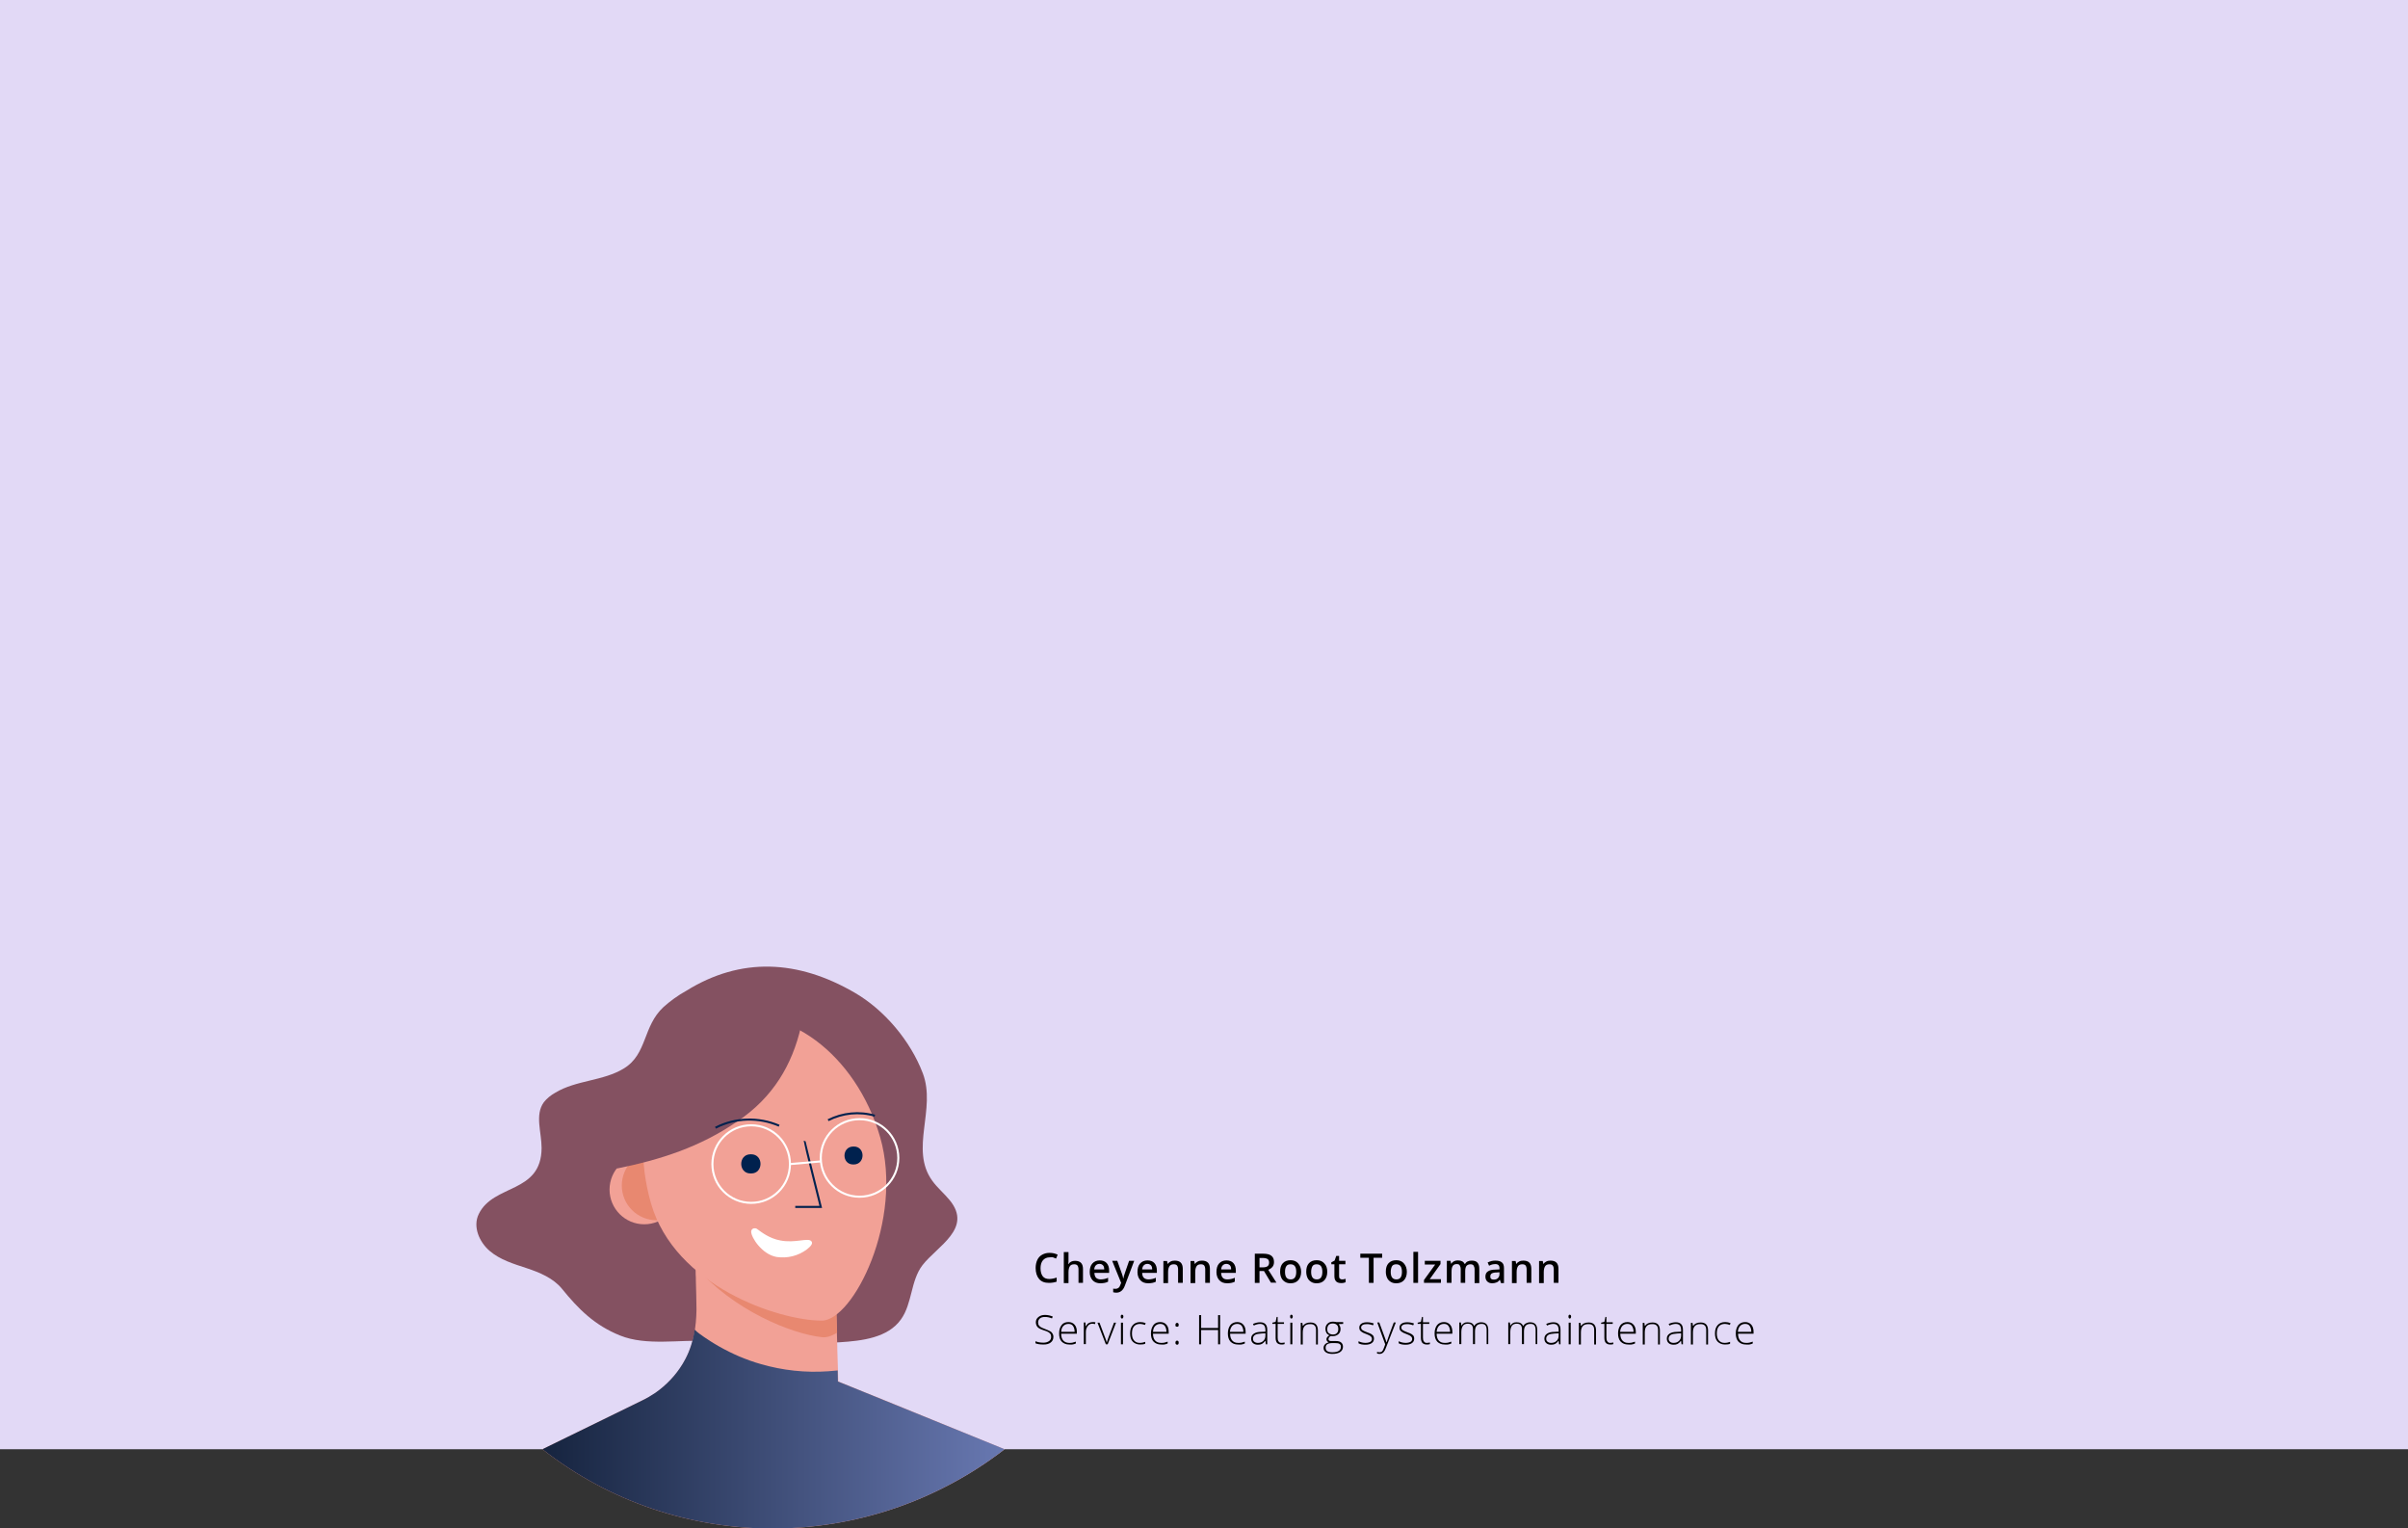 <?xml version="1.0" encoding="utf-8"?>
<!-- Generator: Adobe Illustrator 27.4.0, SVG Export Plug-In . SVG Version: 6.00 Build 0)  -->
<svg version="1.1" id="Layer_1" xmlns="http://www.w3.org/2000/svg" xmlns:xlink="http://www.w3.org/1999/xlink" x="0px" y="0px"
	 viewBox="0 0 1180 748.8" style="enable-background:new 0 0 1180 748.8;" xml:space="preserve">
<rect x="0" y="0" width="1180" height="748.8" fill="#333333" stroke="none"/>
<style type="text/css">
	.st0{fill:#E2D9F6;}
	.st1{fill:#845161;}
	.st2{fill:#F2A196;}
	.st3{fill:#E88870;}
	.st4{fill:#00214E;}
	.st5{fill:none;stroke:#FFFFFF;stroke-miterlimit:10;}
	.st6{fill:none;stroke:#00214E;stroke-miterlimit:10;}
	.st7{fill:url(#SVGID_1_);}
	.st8{fill:#FFFFFF;}
</style>
<rect class="st0" width="1180" height="710"/>
<g>
	<g>
		<path d="M516.2,654.9c0,1.2-0.4,2.1-1.3,2.8s-2,1-3.5,1c-1.7,0-3.1-0.2-4-0.6v-1c1,0.4,2.3,0.7,3.9,0.7c1.2,0,2.1-0.3,2.8-0.8
			s1-1.2,1-2.1c0-0.5-0.1-1-0.3-1.3s-0.6-0.7-1.1-1s-1.3-0.6-2.3-0.9c-1.5-0.5-2.5-1-3-1.6s-0.8-1.4-0.8-2.3c0-1.1,0.4-1.9,1.3-2.6
			s1.9-1,3.2-1c1.3,0,2.6,0.3,3.8,0.8l-0.4,0.9c-1.2-0.5-2.3-0.7-3.4-0.7c-1.1,0-1.9,0.2-2.5,0.7s-0.9,1.2-0.9,2
			c0,0.5,0.1,1,0.3,1.3s0.5,0.6,0.9,0.9s1.2,0.6,2.2,1c1.1,0.4,1.9,0.8,2.5,1.1s1,0.8,1.2,1.2S516.2,654.2,516.2,654.9z"/>
		<path d="M523.9,658.7c-1.5,0-2.7-0.5-3.6-1.4s-1.3-2.3-1.3-4c0-1.7,0.4-3,1.2-4.1s2-1.5,3.4-1.5c1.2,0,2.2,0.4,3,1.3
			s1.1,2.1,1.1,3.6v0.8H520c0,1.5,0.4,2.6,1,3.3s1.6,1.2,2.9,1.2c0.6,0,1.1,0,1.6-0.1s1-0.3,1.7-0.5v0.9c-0.6,0.3-1.2,0.4-1.7,0.5
			S524.5,658.7,523.9,658.7z M523.6,648.6c-1,0-1.8,0.3-2.5,1s-1,1.6-1.1,2.9h6.6c0-1.2-0.3-2.2-0.8-2.9S524.6,648.6,523.6,648.6z"
			/>
		<path d="M535.4,647.7c0.4,0,0.9,0,1.4,0.1l-0.2,0.9c-0.4-0.1-0.9-0.2-1.4-0.2c-0.9,0-1.6,0.4-2.2,1.2s-0.9,1.7-0.9,2.9v5.9h-1
			v-10.6h0.8l0.1,1.9h0.1c0.4-0.8,0.9-1.3,1.4-1.6S534.7,647.7,535.4,647.7z"/>
		<path d="M541.9,658.6l-4.1-10.6h1l2.7,7.2c0.4,0.9,0.6,1.7,0.8,2.4h0.1c0.3-0.9,0.5-1.7,0.8-2.4l2.7-7.2h1l-4.1,10.6H541.9z"/>
		<path d="M549.2,645c0-0.6,0.2-0.9,0.6-0.9c0.2,0,0.4,0.1,0.5,0.2s0.2,0.4,0.2,0.7c0,0.3-0.1,0.5-0.2,0.7s-0.3,0.3-0.5,0.3
			C549.4,645.9,549.2,645.6,549.2,645z M550.3,658.6h-1v-10.6h1V658.6z"/>
		<path d="M558.7,658.7c-1.5,0-2.7-0.5-3.6-1.4s-1.3-2.3-1.3-4c0-1.8,0.4-3.1,1.3-4.1s2.1-1.5,3.7-1.5c0.9,0,1.8,0.2,2.6,0.5
			l-0.3,0.9c-0.9-0.3-1.7-0.5-2.4-0.5c-1.3,0-2.3,0.4-3,1.2s-1,2-1,3.5c0,1.4,0.3,2.6,1,3.4s1.6,1.2,2.8,1.2c1,0,1.9-0.2,2.7-0.5
			v0.9C560.7,658.6,559.8,658.7,558.7,658.7z"/>
		<path d="M568.9,658.7c-1.5,0-2.7-0.5-3.6-1.4s-1.3-2.3-1.3-4c0-1.7,0.4-3,1.2-4.1s2-1.5,3.4-1.5c1.2,0,2.2,0.4,3,1.3
			s1.1,2.1,1.1,3.6v0.8H565c0,1.5,0.4,2.6,1,3.3s1.6,1.2,2.9,1.2c0.6,0,1.1,0,1.6-0.1s1-0.3,1.7-0.5v0.9c-0.6,0.3-1.2,0.4-1.7,0.5
			S569.5,658.7,568.9,658.7z M568.6,648.6c-1,0-1.8,0.3-2.5,1s-1,1.6-1.1,2.9h6.6c0-1.2-0.3-2.2-0.8-2.9S569.5,648.6,568.6,648.6z"
			/>
		<path d="M576,649.1c0-0.6,0.3-1,0.8-1c0.5,0,0.8,0.3,0.8,1c0,0.3-0.1,0.6-0.2,0.7s-0.3,0.2-0.6,0.2c-0.2,0-0.4-0.1-0.6-0.2
			S576,649.4,576,649.1z M576,657.8c0-0.6,0.3-1,0.8-1c0.5,0,0.8,0.3,0.8,1s-0.3,1-0.8,1C576.2,658.7,576,658.4,576,657.8z"/>
		<path d="M597.9,658.6h-1v-7h-8.3v7h-1v-14.3h1v6.3h8.3v-6.3h1V658.6z"/>
		<path d="M606.6,658.7c-1.5,0-2.7-0.5-3.6-1.4c-0.9-1-1.3-2.3-1.3-4c0-1.7,0.4-3,1.2-4.1c0.8-1,2-1.5,3.4-1.5c1.2,0,2.2,0.4,3,1.3
			s1.1,2.1,1.1,3.6v0.8h-7.6c0,1.5,0.4,2.6,1,3.3c0.7,0.8,1.6,1.2,2.9,1.2c0.6,0,1.1,0,1.6-0.1s1-0.3,1.7-0.5v0.9
			c-0.6,0.3-1.2,0.4-1.7,0.5S607.2,658.7,606.6,658.7z M606.3,648.6c-1,0-1.8,0.3-2.5,1c-0.6,0.7-1,1.6-1.1,2.9h6.6
			c0-1.2-0.3-2.2-0.8-2.9C608,648.9,607.2,648.6,606.3,648.6z"/>
		<path d="M620.3,658.6l-0.2-1.7H620c-0.5,0.7-1.1,1.2-1.6,1.5c-0.6,0.3-1.2,0.4-2,0.4c-1,0-1.9-0.3-2.4-0.8
			c-0.6-0.5-0.9-1.3-0.9-2.2c0-1,0.4-1.8,1.3-2.4c0.9-0.6,2.1-0.9,3.7-0.9l2-0.1v-0.7c0-1-0.2-1.8-0.6-2.3s-1.1-0.8-2-0.8
			c-1,0-2,0.3-3.1,0.8l-0.4-0.8c1.2-0.5,2.3-0.8,3.5-0.8c1.2,0,2,0.3,2.6,0.9s0.9,1.5,0.9,2.8v7.1H620.3z M616.4,657.9
			c1.1,0,2-0.3,2.7-1s1-1.5,1-2.7v-1l-1.9,0.1c-1.5,0.1-2.6,0.3-3.2,0.7s-1,1-1,1.8c0,0.7,0.2,1.2,0.6,1.5
			C615.1,657.7,615.7,657.9,616.4,657.9z"/>
		<path d="M627.9,657.9c0.6,0,1.1-0.1,1.6-0.2v0.8c-0.5,0.2-1,0.2-1.6,0.2c-0.9,0-1.6-0.3-2.1-0.8c-0.4-0.5-0.7-1.3-0.7-2.4v-6.9
			h-1.6v-0.6l1.6-0.4l0.5-2.4h0.5v2.6h3.1v0.8h-3.1v6.7c0,0.8,0.1,1.4,0.4,1.8C626.8,657.7,627.3,657.9,627.9,657.9z"/>
		<path d="M632.2,645c0-0.6,0.2-0.9,0.6-0.9c0.2,0,0.4,0.1,0.5,0.2c0.1,0.2,0.2,0.4,0.2,0.7c0,0.3-0.1,0.5-0.2,0.7
			c-0.1,0.2-0.3,0.3-0.5,0.3C632.4,645.9,632.2,645.6,632.2,645z M633.3,658.6h-1v-10.6h1V658.6z"/>
		<path d="M644.9,658.6v-6.9c0-1.1-0.2-1.8-0.7-2.3s-1.1-0.7-2.1-0.7c-1.3,0-2.2,0.3-2.8,1c-0.6,0.6-0.9,1.7-0.9,3.1v5.9h-1v-10.6
			h0.8l0.2,1.5h0.1c0.7-1.1,1.9-1.7,3.7-1.7c2.4,0,3.6,1.3,3.6,3.9v6.9H644.9z"/>
		<path d="M658.2,647.9v0.7l-2.2,0.1c0.6,0.7,0.9,1.5,0.9,2.4c0,1-0.3,1.9-1,2.5c-0.7,0.6-1.6,1-2.7,1c-0.5,0-0.8,0-1-0.1
			c-0.4,0.2-0.7,0.4-0.9,0.7c-0.2,0.3-0.3,0.6-0.3,0.9c0,0.3,0.1,0.6,0.4,0.7c0.3,0.2,0.7,0.2,1.3,0.2h1.9c1.2,0,2,0.2,2.6,0.7
			c0.6,0.5,0.9,1.2,0.9,2.1c0,1.1-0.5,2-1.4,2.6s-2.2,0.9-3.9,0.9c-1.3,0-2.4-0.3-3.1-0.8s-1.1-1.2-1.1-2.1c0-0.7,0.2-1.3,0.7-1.8
			c0.5-0.5,1.1-0.8,1.8-1c-0.3-0.1-0.6-0.3-0.8-0.6c-0.2-0.3-0.3-0.5-0.3-0.9c0-0.7,0.5-1.3,1.4-1.9c-0.6-0.3-1.1-0.7-1.4-1.2
			c-0.3-0.5-0.5-1.2-0.5-1.9c0-1.1,0.3-1.9,1-2.6s1.6-1,2.7-1c0.7,0,1.2,0.1,1.6,0.2H658.2z M649.6,660.3c0,1.5,1.1,2.2,3.3,2.2
			c2.8,0,4.2-0.9,4.2-2.7c0-0.6-0.2-1.1-0.7-1.4c-0.4-0.3-1.1-0.4-2.1-0.4h-1.7C650.5,658.1,649.6,658.8,649.6,660.3z M650.4,651.2
			c0,0.8,0.2,1.5,0.7,1.9s1.2,0.7,2,0.7c0.9,0,1.6-0.2,2-0.7c0.5-0.4,0.7-1.1,0.7-2c0-0.9-0.2-1.6-0.7-2c-0.5-0.5-1.2-0.7-2-0.7
			c-0.8,0-1.5,0.2-2,0.7C650.6,649.7,650.4,650.4,650.4,651.2z"/>
		<path d="M673.3,655.8c0,1-0.4,1.7-1.1,2.2s-1.7,0.8-3.1,0.8c-1.4,0-2.5-0.2-3.4-0.7v-1c1.1,0.5,2.2,0.8,3.4,0.8
			c1,0,1.8-0.2,2.4-0.5c0.5-0.3,0.8-0.8,0.8-1.4c0-0.5-0.2-1-0.6-1.3c-0.4-0.4-1.1-0.7-2.1-1.1c-1.1-0.4-1.8-0.7-2.2-1
			s-0.8-0.6-1-0.9c-0.2-0.3-0.3-0.8-0.3-1.3c0-0.8,0.3-1.4,1-1.9c0.7-0.5,1.6-0.7,2.8-0.7c1.1,0,2.2,0.2,3.3,0.6l-0.4,0.9
			c-1-0.4-2-0.6-2.9-0.6c-0.9,0-1.6,0.1-2.1,0.4s-0.8,0.7-0.8,1.2c0,0.6,0.2,1,0.6,1.3c0.4,0.3,1.2,0.7,2.3,1.1
			c1,0.3,1.7,0.7,2.1,0.9c0.4,0.3,0.8,0.6,1,0.9C673.2,654.9,673.3,655.3,673.3,655.8z"/>
		<path d="M674.9,647.9h1l2.2,6c0.7,1.8,1.1,3.1,1.3,3.7h0.1c0.3-0.8,0.7-2.1,1.3-3.8l2.2-5.9h1l-4.8,12.3c-0.4,1-0.7,1.7-1,2
			c-0.3,0.4-0.6,0.6-0.9,0.8c-0.3,0.2-0.8,0.3-1.3,0.3c-0.4,0-0.8-0.1-1.2-0.2v-0.8c0.4,0.1,0.8,0.2,1.2,0.2c0.3,0,0.6-0.1,0.9-0.2
			s0.5-0.4,0.7-0.7s0.4-0.8,0.7-1.6c0.3-0.7,0.4-1.2,0.5-1.4L674.9,647.9z"/>
		<path d="M693,655.8c0,1-0.4,1.7-1.1,2.2s-1.7,0.8-3.1,0.8c-1.4,0-2.5-0.2-3.4-0.7v-1c1.1,0.5,2.2,0.8,3.4,0.8c1,0,1.8-0.2,2.4-0.5
			c0.5-0.3,0.8-0.8,0.8-1.4c0-0.5-0.2-1-0.6-1.3c-0.4-0.4-1.1-0.7-2.1-1.1c-1.1-0.4-1.8-0.7-2.2-1s-0.8-0.6-1-0.9
			c-0.2-0.3-0.3-0.8-0.3-1.3c0-0.8,0.3-1.4,1-1.9c0.7-0.5,1.6-0.7,2.8-0.7c1.1,0,2.2,0.2,3.3,0.6l-0.4,0.9c-1-0.4-2-0.6-2.9-0.6
			c-0.9,0-1.6,0.1-2.1,0.4s-0.8,0.7-0.8,1.2c0,0.6,0.2,1,0.6,1.3c0.4,0.3,1.2,0.7,2.3,1.1c1,0.3,1.7,0.7,2.1,0.9
			c0.4,0.3,0.8,0.6,1,0.9C692.9,654.9,693,655.3,693,655.8z"/>
		<path d="M699.1,657.9c0.6,0,1.1-0.1,1.6-0.2v0.8c-0.5,0.2-1,0.2-1.6,0.2c-0.9,0-1.6-0.3-2.1-0.8c-0.4-0.5-0.7-1.3-0.7-2.4v-6.9
			h-1.6v-0.6l1.6-0.4l0.5-2.4h0.5v2.6h3.1v0.8h-3.1v6.7c0,0.8,0.1,1.4,0.4,1.8C698.1,657.7,698.5,657.9,699.1,657.9z"/>
		<path d="M707.9,658.7c-1.5,0-2.7-0.5-3.6-1.4c-0.9-1-1.3-2.3-1.3-4c0-1.7,0.4-3,1.2-4.1c0.8-1,2-1.5,3.4-1.5c1.2,0,2.2,0.4,3,1.3
			s1.1,2.1,1.1,3.6v0.8H704c0,1.5,0.4,2.6,1,3.3c0.7,0.8,1.6,1.2,2.9,1.2c0.6,0,1.1,0,1.6-0.1s1-0.3,1.7-0.5v0.9
			c-0.6,0.3-1.2,0.4-1.7,0.5S708.5,658.7,707.9,658.7z M707.6,648.6c-1,0-1.8,0.3-2.5,1c-0.6,0.7-1,1.6-1.1,2.9h6.6
			c0-1.2-0.3-2.2-0.8-2.9C709.3,648.9,708.6,648.6,707.6,648.6z"/>
		<path d="M728.5,658.6v-7c0-1-0.2-1.8-0.6-2.3c-0.4-0.5-1-0.7-1.9-0.7c-1.1,0-1.9,0.3-2.4,0.9c-0.5,0.6-0.8,1.5-0.8,2.8v6.2h-1
			v-7.3c0-1.8-0.8-2.7-2.5-2.7c-1.1,0-1.9,0.3-2.4,1s-0.8,1.7-0.8,3.1v5.9h-1v-10.6h0.8l0.2,1.5h0.1c0.3-0.5,0.7-0.9,1.2-1.2
			c0.5-0.3,1.1-0.4,1.8-0.4c1.7,0,2.7,0.6,3.2,1.9h0c0.3-0.6,0.8-1.1,1.4-1.4c0.6-0.3,1.2-0.5,2-0.5c1.2,0,2,0.3,2.6,0.9
			c0.6,0.6,0.9,1.6,0.9,2.9v6.9H728.5z"/>
		<path d="M752.5,658.6v-7c0-1-0.2-1.8-0.6-2.3c-0.4-0.5-1-0.7-1.9-0.7c-1.1,0-1.9,0.3-2.4,0.9c-0.5,0.6-0.8,1.5-0.8,2.8v6.2h-1
			v-7.3c0-1.8-0.8-2.7-2.5-2.7c-1.1,0-1.9,0.3-2.4,1s-0.8,1.7-0.8,3.1v5.9h-1v-10.6h0.8l0.2,1.5h0.1c0.3-0.5,0.7-0.9,1.2-1.2
			c0.5-0.3,1.1-0.4,1.8-0.4c1.7,0,2.7,0.6,3.2,1.9h0c0.3-0.6,0.8-1.1,1.4-1.4c0.6-0.3,1.2-0.5,2-0.5c1.2,0,2,0.3,2.6,0.9
			c0.6,0.6,0.9,1.6,0.9,2.9v6.9H752.5z"/>
		<path d="M764,658.6l-0.2-1.7h-0.1c-0.5,0.7-1.1,1.2-1.6,1.5c-0.6,0.3-1.2,0.4-2,0.4c-1,0-1.9-0.3-2.4-0.8
			c-0.6-0.5-0.9-1.3-0.9-2.2c0-1,0.4-1.8,1.3-2.4c0.9-0.6,2.1-0.9,3.7-0.9l2-0.1v-0.7c0-1-0.2-1.8-0.6-2.3s-1.1-0.8-2-0.8
			c-1,0-2,0.3-3.1,0.8l-0.4-0.8c1.2-0.5,2.3-0.8,3.5-0.8c1.2,0,2,0.3,2.6,0.9s0.9,1.5,0.9,2.8v7.1H764z M760.1,657.9
			c1.1,0,2-0.3,2.7-1s1-1.5,1-2.7v-1l-1.9,0.1c-1.5,0.1-2.6,0.3-3.2,0.7s-1,1-1,1.8c0,0.7,0.2,1.2,0.6,1.5
			C758.8,657.7,759.3,657.9,760.1,657.9z"/>
		<path d="M768.6,645c0-0.6,0.2-0.9,0.6-0.9c0.2,0,0.4,0.1,0.5,0.2c0.1,0.2,0.2,0.4,0.2,0.7c0,0.3-0.1,0.5-0.2,0.7
			c-0.1,0.2-0.3,0.3-0.5,0.3C768.8,645.9,768.6,645.6,768.6,645z M769.7,658.6h-1v-10.6h1V658.6z"/>
		<path d="M781.2,658.6v-6.9c0-1.1-0.2-1.8-0.7-2.3s-1.1-0.7-2.1-0.7c-1.3,0-2.2,0.3-2.8,1c-0.6,0.6-0.9,1.7-0.9,3.1v5.9h-1v-10.6
			h0.8l0.2,1.5h0.1c0.7-1.1,1.9-1.7,3.7-1.7c2.4,0,3.6,1.3,3.6,3.9v6.9H781.2z"/>
		<path d="M789,657.9c0.6,0,1.1-0.1,1.6-0.2v0.8c-0.5,0.2-1,0.2-1.6,0.2c-0.9,0-1.6-0.3-2.1-0.8c-0.4-0.5-0.7-1.3-0.7-2.4v-6.9h-1.6
			v-0.6l1.6-0.4l0.5-2.4h0.5v2.6h3.1v0.8h-3.1v6.7c0,0.8,0.1,1.4,0.4,1.8C788,657.7,788.4,657.9,789,657.9z"/>
		<path d="M797.8,658.7c-1.5,0-2.7-0.5-3.6-1.4c-0.9-1-1.3-2.3-1.3-4c0-1.7,0.4-3,1.2-4.1c0.8-1,2-1.5,3.4-1.5c1.2,0,2.2,0.4,3,1.3
			s1.1,2.1,1.1,3.6v0.8h-7.6c0,1.5,0.4,2.6,1,3.3c0.7,0.8,1.6,1.2,2.9,1.2c0.6,0,1.1,0,1.6-0.1s1-0.3,1.7-0.5v0.9
			c-0.6,0.3-1.2,0.4-1.7,0.5S798.4,658.7,797.8,658.7z M797.5,648.6c-1,0-1.8,0.3-2.5,1c-0.6,0.7-1,1.6-1.1,2.9h6.6
			c0-1.2-0.3-2.2-0.8-2.9C799.2,648.9,798.5,648.6,797.5,648.6z"/>
		<path d="M812.5,658.6v-6.9c0-1.1-0.2-1.8-0.7-2.3s-1.1-0.7-2.1-0.7c-1.3,0-2.2,0.3-2.8,1c-0.6,0.6-0.9,1.7-0.9,3.1v5.9h-1v-10.6
			h0.8l0.2,1.5h0.1c0.7-1.1,1.9-1.7,3.7-1.7c2.4,0,3.6,1.3,3.6,3.9v6.9H812.5z"/>
		<path d="M824,658.6l-0.2-1.7h-0.1c-0.5,0.7-1.1,1.2-1.6,1.5c-0.6,0.3-1.2,0.4-2,0.4c-1,0-1.9-0.3-2.4-0.8
			c-0.6-0.5-0.9-1.3-0.9-2.2c0-1,0.4-1.8,1.3-2.4c0.9-0.6,2.1-0.9,3.7-0.9l2-0.1v-0.7c0-1-0.2-1.8-0.6-2.3s-1.1-0.8-2-0.8
			c-1,0-2,0.3-3.1,0.8l-0.4-0.8c1.2-0.5,2.3-0.8,3.5-0.8c1.2,0,2,0.3,2.6,0.9s0.9,1.5,0.9,2.8v7.1H824z M820.1,657.9
			c1.1,0,2-0.3,2.7-1s1-1.5,1-2.7v-1l-1.9,0.1c-1.5,0.1-2.6,0.3-3.2,0.7s-1,1-1,1.8c0,0.7,0.2,1.2,0.6,1.5
			C818.7,657.7,819.3,657.9,820.1,657.9z"/>
		<path d="M836.1,658.6v-6.9c0-1.1-0.2-1.8-0.7-2.3s-1.1-0.7-2.1-0.7c-1.3,0-2.2,0.3-2.8,1c-0.6,0.6-0.9,1.7-0.9,3.1v5.9h-1v-10.6
			h0.8l0.2,1.5h0.1c0.7-1.1,1.9-1.7,3.7-1.7c2.4,0,3.6,1.3,3.6,3.9v6.9H836.1z"/>
		<path d="M845.3,658.7c-1.5,0-2.7-0.5-3.6-1.4s-1.3-2.3-1.3-4c0-1.8,0.4-3.1,1.3-4.1c0.9-1,2.1-1.5,3.7-1.5c0.9,0,1.8,0.2,2.6,0.5
			l-0.3,0.9c-0.9-0.3-1.7-0.5-2.4-0.5c-1.3,0-2.3,0.4-3,1.2c-0.7,0.8-1,2-1,3.5c0,1.4,0.3,2.6,1,3.4c0.7,0.8,1.6,1.2,2.8,1.2
			c1,0,1.9-0.2,2.7-0.5v0.9C847.3,658.6,846.4,658.7,845.3,658.7z"/>
		<path d="M855.5,658.7c-1.5,0-2.7-0.5-3.6-1.4c-0.9-1-1.3-2.3-1.3-4c0-1.7,0.4-3,1.2-4.1c0.8-1,2-1.5,3.4-1.5c1.2,0,2.2,0.4,3,1.3
			s1.1,2.1,1.1,3.6v0.8h-7.6c0,1.5,0.4,2.6,1,3.3c0.7,0.8,1.6,1.2,2.9,1.2c0.6,0,1.1,0,1.6-0.1s1-0.3,1.7-0.5v0.9
			c-0.6,0.3-1.2,0.4-1.7,0.5S856.1,658.7,855.5,658.7z M855.2,648.6c-1,0-1.8,0.3-2.5,1c-0.6,0.7-1,1.6-1.1,2.9h6.6
			c0-1.2-0.3-2.2-0.8-2.9C856.9,648.9,856.2,648.6,855.2,648.6z"/>
	</g>
</g>
<g>
	<g>
		<path d="M514.3,616c-1.3,0-2.4,0.5-3.2,1.4s-1.2,2.3-1.2,3.9c0,1.8,0.4,3.1,1.1,4s1.8,1.3,3.2,1.3c0.6,0,1.2-0.1,1.8-0.2
			s1.2-0.3,1.8-0.5v2c-1.1,0.4-2.4,0.6-3.8,0.6c-2.1,0-3.7-0.6-4.8-1.9s-1.7-3.1-1.7-5.4c0-1.5,0.3-2.8,0.8-3.9s1.3-2,2.4-2.6
			s2.2-0.9,3.6-0.9c1.5,0,2.8,0.3,4,0.9l-0.8,1.9c-0.5-0.2-1-0.4-1.5-0.6S514.9,616,514.3,616z"/>
		<path d="M530.8,628.5h-2.3v-6.6c0-0.8-0.2-1.5-0.5-1.9s-0.9-0.6-1.6-0.6c-1,0-1.7,0.3-2.1,0.9s-0.7,1.5-0.7,2.9v5.4h-2.3v-15.2
			h2.3v3.9c0,0.6,0,1.3-0.1,2h0.1c0.3-0.5,0.7-0.9,1.3-1.2s1.2-0.4,1.9-0.4c2.6,0,3.9,1.3,3.9,4V628.5z"/>
		<path d="M539.3,628.7c-1.7,0-3-0.5-3.9-1.5s-1.4-2.3-1.4-4c0-1.8,0.4-3.2,1.3-4.2s2.1-1.5,3.6-1.5c1.4,0,2.6,0.4,3.4,1.3
			s1.2,2.1,1.2,3.6v1.2h-7.2c0,1,0.3,1.9,0.8,2.4s1.3,0.8,2.3,0.8c0.6,0,1.2-0.1,1.8-0.2s1.1-0.3,1.8-0.6v1.9
			c-0.6,0.3-1.1,0.5-1.7,0.6S540,628.7,539.3,628.7z M538.8,619.2c-0.7,0-1.3,0.2-1.8,0.7s-0.7,1.1-0.8,2h4.9c0-0.9-0.2-1.6-0.6-2
			S539.6,619.2,538.8,619.2z"/>
		<path d="M545,617.7h2.5l2.2,6.1c0.3,0.9,0.6,1.7,0.7,2.5h0.1c0.1-0.4,0.2-0.8,0.3-1.3s1-2.9,2.5-7.3h2.5l-4.6,12.2
			c-0.8,2.2-2.2,3.4-4.2,3.4c-0.5,0-1-0.1-1.5-0.2v-1.8c0.3,0.1,0.7,0.1,1.2,0.1c1.1,0,1.9-0.6,2.3-1.9l0.4-1L545,617.7z"/>
		<path d="M562.7,628.7c-1.7,0-3-0.5-3.9-1.5s-1.4-2.3-1.4-4c0-1.8,0.4-3.2,1.3-4.2s2.1-1.5,3.6-1.5c1.4,0,2.6,0.4,3.4,1.3
			s1.2,2.1,1.2,3.6v1.2h-7.2c0,1,0.3,1.9,0.8,2.4s1.3,0.8,2.3,0.8c0.6,0,1.2-0.1,1.8-0.2s1.1-0.3,1.8-0.6v1.9
			c-0.6,0.3-1.1,0.5-1.7,0.6S563.4,628.7,562.7,628.7z M562.3,619.2c-0.7,0-1.3,0.2-1.8,0.7s-0.7,1.1-0.8,2h4.9c0-0.9-0.2-1.6-0.6-2
			S563,619.2,562.3,619.2z"/>
		<path d="M579.6,628.5h-2.3v-6.6c0-0.8-0.2-1.5-0.5-1.9s-0.9-0.6-1.6-0.6c-1,0-1.7,0.3-2.1,0.9s-0.7,1.5-0.7,2.9v5.4h-2.3v-10.8
			h1.8l0.3,1.4h0.1c0.3-0.5,0.8-0.9,1.4-1.2s1.3-0.4,2-0.4c2.6,0,3.9,1.3,3.9,4V628.5z"/>
		<path d="M592.9,628.5h-2.3v-6.6c0-0.8-0.2-1.5-0.5-1.9c-0.3-0.4-0.9-0.6-1.6-0.6c-1,0-1.7,0.3-2.1,0.9s-0.7,1.5-0.7,2.9v5.4h-2.3
			v-10.8h1.8l0.3,1.4h0.1c0.3-0.5,0.8-0.9,1.4-1.2s1.3-0.4,2-0.4c2.6,0,3.9,1.3,3.9,4V628.5z"/>
		<path d="M601.4,628.7c-1.7,0-3-0.5-3.9-1.5s-1.4-2.3-1.4-4c0-1.8,0.4-3.2,1.3-4.2s2.1-1.5,3.6-1.5c1.4,0,2.6,0.4,3.4,1.3
			c0.8,0.9,1.2,2.1,1.2,3.6v1.2h-7.2c0,1,0.3,1.9,0.8,2.4c0.5,0.6,1.3,0.8,2.3,0.8c0.6,0,1.2-0.1,1.8-0.2c0.6-0.1,1.1-0.3,1.8-0.6
			v1.9c-0.6,0.3-1.1,0.5-1.7,0.6C602.8,628.6,602.2,628.7,601.4,628.7z M601,619.2c-0.7,0-1.3,0.2-1.8,0.7s-0.7,1.1-0.8,2h4.9
			c0-0.9-0.2-1.6-0.6-2C602.3,619.5,601.7,619.2,601,619.2z"/>
		<path d="M617.2,622.8v5.7h-2.3v-14.3h4c1.8,0,3.2,0.3,4.1,1c0.9,0.7,1.3,1.7,1.3,3.1c0,1.8-0.9,3-2.8,3.8l4,6.3h-2.7l-3.4-5.7
			H617.2z M617.2,620.9h1.6c1.1,0,1.9-0.2,2.4-0.6s0.7-1,0.7-1.8c0-0.8-0.3-1.4-0.8-1.7s-1.3-0.5-2.4-0.5h-1.5V620.9z"/>
		<path d="M637.6,623.1c0,1.8-0.5,3.1-1.4,4.1c-0.9,1-2.2,1.5-3.8,1.5c-1,0-1.9-0.2-2.7-0.7c-0.8-0.5-1.4-1.1-1.8-2
			c-0.4-0.9-0.6-1.8-0.6-3c0-1.8,0.4-3.1,1.3-4.1s2.2-1.5,3.8-1.5c1.6,0,2.8,0.5,3.7,1.5C637.1,620,637.6,621.4,637.6,623.1z
			 M629.7,623.1c0,2.5,0.9,3.7,2.8,3.7c1.8,0,2.7-1.2,2.7-3.7c0-2.5-0.9-3.7-2.8-3.7c-1,0-1.7,0.3-2.1,1
			C629.9,621,629.7,621.9,629.7,623.1z"/>
		<path d="M650.4,623.1c0,1.8-0.5,3.1-1.4,4.1c-0.9,1-2.2,1.5-3.8,1.5c-1,0-1.9-0.2-2.7-0.7c-0.8-0.5-1.4-1.1-1.8-2
			c-0.4-0.9-0.6-1.8-0.6-3c0-1.8,0.4-3.1,1.3-4.1s2.2-1.5,3.8-1.5c1.6,0,2.8,0.5,3.7,1.5C650,620,650.4,621.4,650.4,623.1z
			 M642.5,623.1c0,2.5,0.9,3.7,2.8,3.7c1.8,0,2.7-1.2,2.7-3.7c0-2.5-0.9-3.7-2.8-3.7c-1,0-1.7,0.3-2.1,1
			C642.8,621,642.5,621.9,642.5,623.1z"/>
		<path d="M657.7,626.8c0.6,0,1.1-0.1,1.7-0.3v1.7c-0.3,0.1-0.6,0.2-1,0.3s-0.8,0.1-1.2,0.1c-2.2,0-3.3-1.1-3.3-3.4v-5.8h-1.5v-1
			l1.6-0.8l0.8-2.3h1.4v2.4h3.1v1.7h-3.1v5.8c0,0.6,0.1,1,0.4,1.2C656.9,626.7,657.2,626.8,657.7,626.8z"/>
		<path d="M673.1,628.5h-2.3v-12.3h-4.2v-2h10.7v2h-4.2V628.5z"/>
		<path d="M689.4,623.1c0,1.8-0.5,3.1-1.4,4.1c-0.9,1-2.2,1.5-3.8,1.5c-1,0-1.9-0.2-2.7-0.7c-0.8-0.5-1.4-1.1-1.8-2
			c-0.4-0.9-0.6-1.8-0.6-3c0-1.8,0.4-3.1,1.3-4.1s2.2-1.5,3.8-1.5c1.6,0,2.8,0.5,3.7,1.5C688.9,620,689.4,621.4,689.4,623.1z
			 M681.5,623.1c0,2.5,0.9,3.7,2.8,3.7c1.8,0,2.7-1.2,2.7-3.7c0-2.5-0.9-3.7-2.8-3.7c-1,0-1.7,0.3-2.1,1
			C681.8,621,681.5,621.9,681.5,623.1z"/>
		<path d="M694.9,628.5h-2.3v-15.2h2.3V628.5z"/>
		<path d="M706,628.5h-8.2v-1.4l5.5-7.6h-5.1v-1.8h7.7v1.6l-5.3,7.4h5.5V628.5z"/>
		<path d="M718.1,628.5h-2.3v-6.7c0-0.8-0.2-1.4-0.5-1.9s-0.8-0.6-1.5-0.6c-0.9,0-1.5,0.3-1.9,0.9c-0.4,0.6-0.6,1.5-0.6,2.9v5.4H709
			v-10.8h1.8l0.3,1.4h0.1c0.3-0.5,0.7-0.9,1.3-1.2c0.6-0.3,1.2-0.4,1.9-0.4c1.7,0,2.8,0.6,3.3,1.7h0.2c0.3-0.5,0.8-1,1.3-1.2
			c0.6-0.3,1.2-0.4,2-0.4c1.3,0,2.2,0.3,2.8,1c0.6,0.7,0.9,1.6,0.9,3v7h-2.3v-6.7c0-0.8-0.2-1.4-0.5-1.9c-0.3-0.4-0.8-0.6-1.5-0.6
			c-0.9,0-1.5,0.3-2,0.8c-0.4,0.6-0.6,1.4-0.6,2.6V628.5z"/>
		<path d="M735.5,628.5L735,627h-0.1c-0.5,0.7-1,1.1-1.6,1.3s-1.2,0.4-2,0.4c-1.1,0-1.9-0.3-2.5-0.9s-0.9-1.4-0.9-2.4
			c0-1.1,0.4-2,1.2-2.5c0.8-0.6,2.1-0.9,3.8-0.9l1.9-0.1v-0.6c0-0.7-0.2-1.2-0.5-1.5s-0.8-0.5-1.5-0.5c-0.6,0-1.1,0.1-1.6,0.2
			s-1,0.4-1.5,0.6l-0.7-1.6c0.6-0.3,1.2-0.5,1.9-0.7c0.7-0.2,1.4-0.2,2-0.2c1.4,0,2.4,0.3,3.1,0.9c0.7,0.6,1,1.5,1,2.8v7.3H735.5z
			 M732,626.9c0.8,0,1.5-0.2,2-0.7c0.5-0.5,0.8-1.1,0.8-2v-0.9l-1.4,0.1c-1.1,0-1.9,0.2-2.4,0.5c-0.5,0.3-0.7,0.8-0.7,1.5
			c0,0.5,0.1,0.9,0.4,1.1C731,626.8,731.5,626.9,732,626.9z"/>
		<path d="M750.4,628.5h-2.3v-6.6c0-0.8-0.2-1.5-0.5-1.9c-0.3-0.4-0.9-0.6-1.6-0.6c-1,0-1.7,0.3-2.1,0.9s-0.7,1.5-0.7,2.9v5.4h-2.3
			v-10.8h1.8l0.3,1.4h0.1c0.3-0.5,0.8-0.9,1.4-1.2c0.6-0.3,1.3-0.4,2-0.4c2.6,0,3.9,1.3,3.9,4V628.5z"/>
		<path d="M763.7,628.5h-2.3v-6.6c0-0.8-0.2-1.5-0.5-1.9c-0.3-0.4-0.9-0.6-1.6-0.6c-1,0-1.7,0.3-2.1,0.9s-0.7,1.5-0.7,2.9v5.4h-2.3
			v-10.8h1.8l0.3,1.4h0.1c0.3-0.5,0.8-0.9,1.4-1.2c0.6-0.3,1.3-0.4,2-0.4c2.6,0,3.9,1.3,3.9,4V628.5z"/>
	</g>
</g>
<g>
	<path class="st1" d="M378.2,658.3c-10.4-0.2-20.8-0.7-31.6-1.3c-13.5-0.8-29.8,2.5-42.7-2.7c-12.5-5-20.4-12.9-28.6-23
		c-4.3-5.2-10.9-7.9-17.2-10c-6.4-2.1-13.1-4.1-18.2-8.5c-5.1-4.4-8.3-11.9-5.3-18c7.2-14.9,30.7-9.9,30.8-32.4
		c0-7.7-3.4-16.2,1.1-22.4c1.5-1.9,3.4-3.4,5.5-4.6c10.3-6.3,23.6-5.7,33.8-12c11.5-7.1,9.1-20.6,19.4-30.1c3.4-3,7.1-5.7,11.1-7.9
		c26.9-16.7,54.8-15.1,82.3,0.8c14.8,8.5,27.6,23.8,33.6,39.6c6.7,17.6-6.5,37.2,4.6,52.6c2.5,3.5,5.9,6.3,8.6,9.6
		c11.4,13.9-6.2,22.5-13.4,31.9c-5.8,7.6-4.9,18.7-10.5,26.5c-6.4,9-19,10.5-30.1,11.2C400,658.3,389.1,658.5,378.2,658.3z"/>
	<path class="st2" d="M492.3,710c-66.8,51.5-160.1,52.1-226.5,0l48.7-23.8c1.5-0.7,2.9-1.5,4.4-2.3l1.1-0.7c0.4-0.2,0.8-0.5,1.2-0.8
		c6.1-4.2,11.2-9.9,14.7-16.5c4-7.6,5.3-15.9,5.4-24.4c0-4.7-0.2-9.3-0.3-14c0-1.1,0-2.1-0.1-3.2c0-3.2-0.1-6.3-0.1-9.5l2,1l5.2,2.7
		l30.3,5.1l31.1,5.3l0.9,30.9v1.1l0.5,15.9l11.5,4.7l9,3.6L492.3,710z"/>
	<path class="st3" d="M410.2,652.9c-2.7,1.7-5.3,2.5-7.5,2.2c-14.8-1.6-43.6-13.2-61.8-34.6c0-1.1,0-2.1-0.1-3.1
		c0-3.2-0.1-6.3-0.1-9.5l2,1l5.2,2.7l30.3,5.1l31.1,5.3L410.2,652.9z"/>
	<circle class="st2" cx="315.7" cy="582.8" r="17"/>
	<circle class="st3" cx="321.7" cy="580.8" r="17"/>
	<path class="st2" d="M431.3,557.1C443,597.8,418,647,402.7,647c-21,0-72-16.8-83.7-57.5s3.9-80.9,34.9-89.9
		C384.8,490.7,419.5,516.4,431.3,557.1z"/>
	<path class="st4" d="M368.1,565.5c6.1,0,6.1,9.4,0,9.4h-0.3c-6.1,0-6.1-9.4,0-9.4H368.1z"/>
	<path class="st4" d="M418.4,561.7c5.7,0,5.7,8.7,0,8.8h-0.3c-5.7,0-5.7-8.7,0-8.8H418.4z"/>
	<circle class="st5" cx="368.1" cy="570.3" r="19"/>
	<circle class="st5" cx="421.2" cy="567.3" r="19"/>
	<path class="st1" d="M392.5,503c-4.3,18.7-13.7,34.6-30.9,46.2c-18.5,12.8-38.1,19-59.4,23.3c0.5-13.1-0.9-31.6,5.9-43.2
		c7.7-13,18.9-23.5,32.3-30.4c14.8-7.6,37.7-15.1,54.4-9.8C394.4,493.7,393.6,498.4,392.5,503z"/>
	<path class="st6" d="M394.3,559c-0.1,0.3,7.9,32.3,7.9,32.3h-12.5"/>
	<path class="st6" d="M405.8,548.8c7.1-3.6,15.3-4.4,22.9-2.2"/>
	<path class="st6" d="M350.6,552.5c9.7-5,21.2-5.3,31.2-1"/>
	<line class="st5" x1="387.1" y1="570.3" x2="402.2" y2="569"/>
	
		<linearGradient id="SVGID_1_" gradientUnits="userSpaceOnUse" x1="265.828" y1="23.497" x2="492.308" y2="23.497" gradientTransform="matrix(1 0 0 -1 0 723.619)">
		<stop  offset="0" style="stop-color:#16243F"/>
		<stop  offset="1" style="stop-color:#6878B1"/>
	</linearGradient>
	<path class="st7" d="M492.3,710c-66.8,51.5-160.1,52.1-226.5,0l48.7-23.8c2.3-1.1,4.5-2.4,6.6-3.8c0.6-0.4,1.3-0.9,1.9-1.4
		c5.3-4.1,9.7-9.2,12.8-15.1c2.4-4.5,3.9-9.4,4.6-14.5c0.7,0.7,1.4,1.3,2.2,1.9c6.1,4.5,12.8,8.3,19.8,11.3
		c3.4,1.4,6.9,2.7,10.5,3.7c10.7,3.1,21.9,4.3,33,3.5c1.5-0.1,3.1-0.3,4.6-0.4l0.1,5.1v0.3l12.1,4.9L492.3,710z"/>
	<path class="st8" d="M368.3,602.6c0.5-0.9,1.7-1.1,2.6-0.6c0,0,0.1,0.1,0.1,0.1c2.1,1.5,5.9,4.6,11.3,5.6
		c7.4,1.5,13.7-1.5,15.3,0.4c0.9,1.1-0.2,2.4-2.2,4c-4.3,3.2-9.6,4.5-14.9,3.7c-7.1-1.3-12.4-9.5-12.4-12.4
		C368.1,603.1,368.2,602.9,368.3,602.6z"/>
</g>
</svg>
